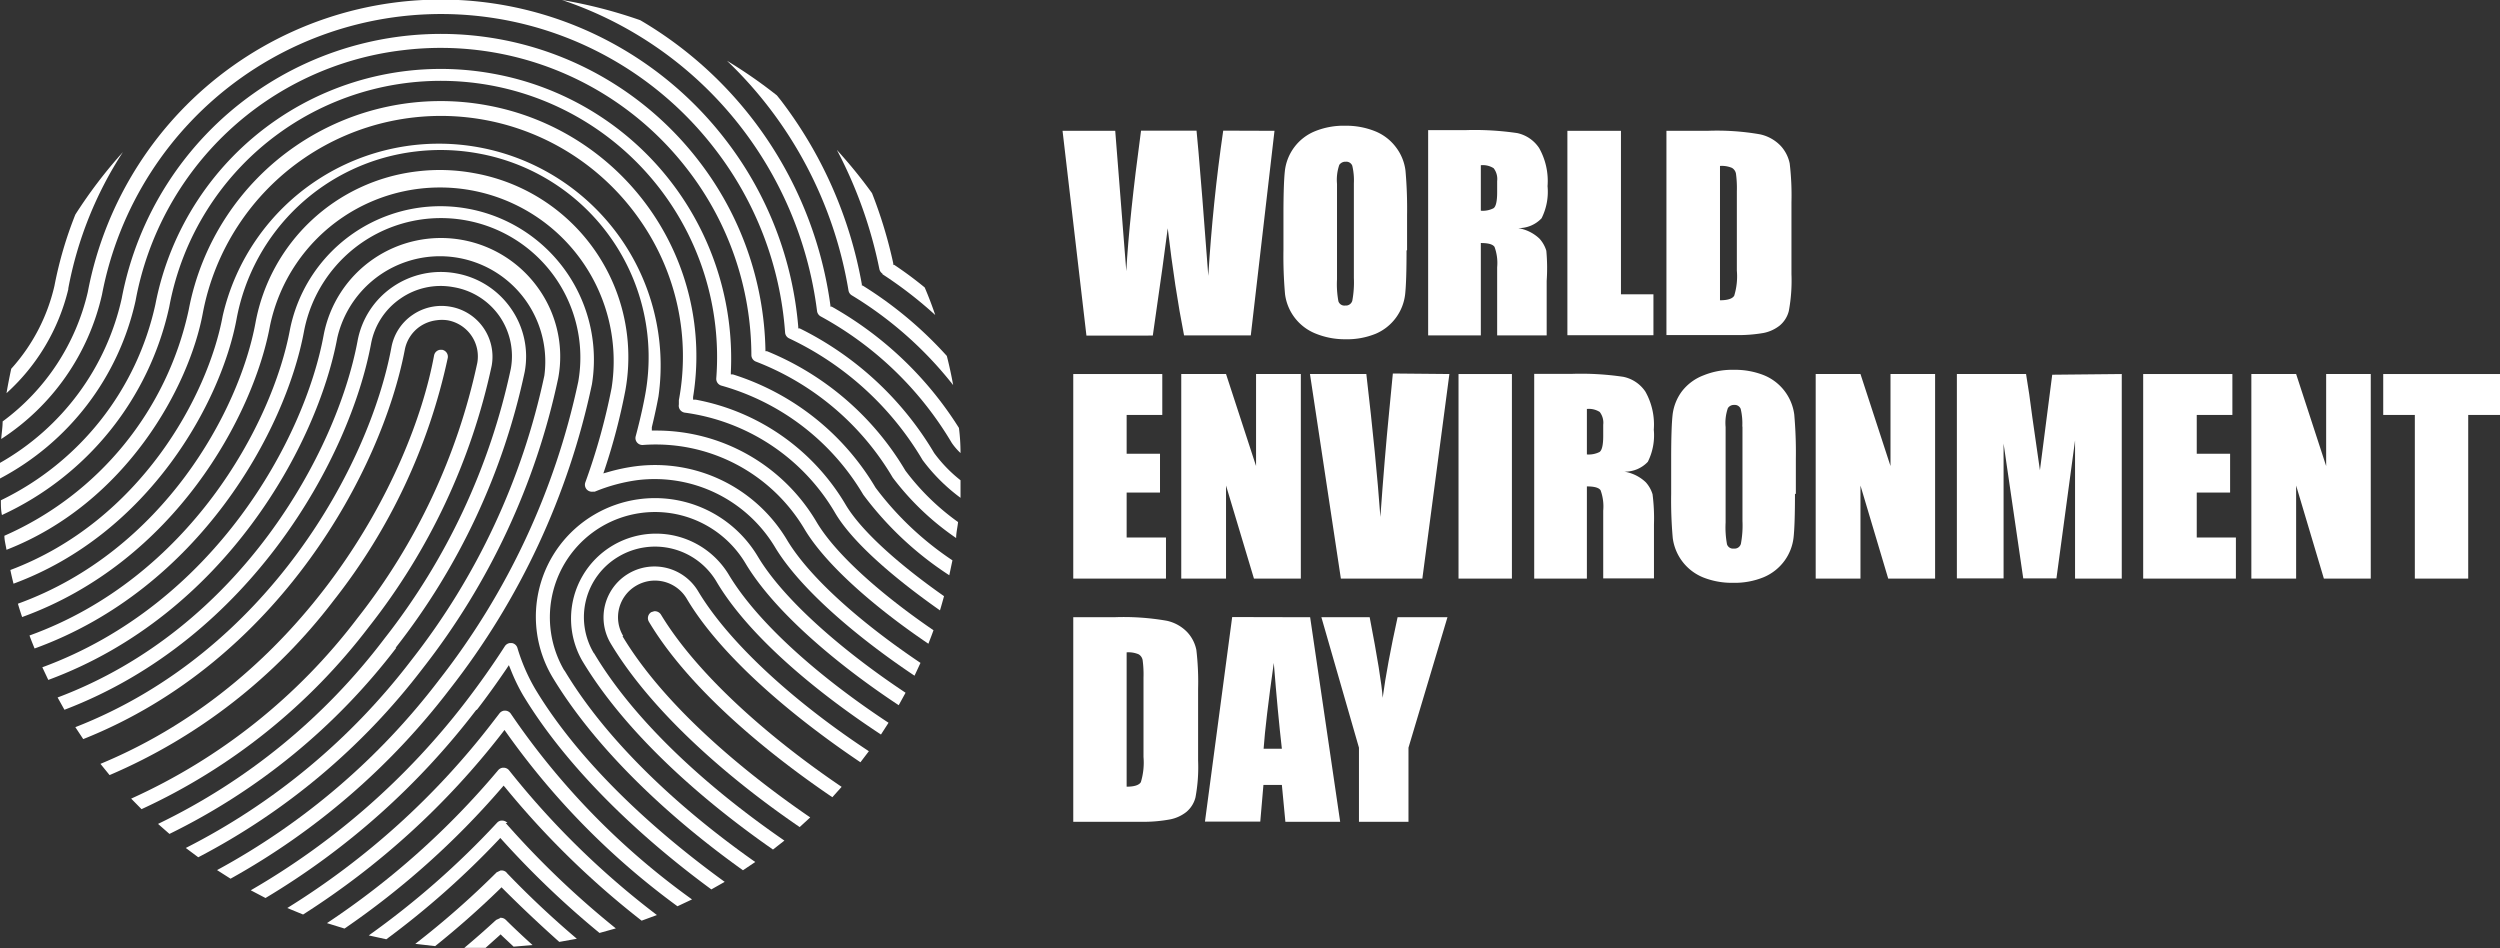 <svg id="Layer_1" data-name="Layer 1" xmlns="http://www.w3.org/2000/svg" viewBox="0 0 142.37 54"><rect x="0" y="0" width="142.37" height="54" fill="#333333" stroke="none"/><defs><style>.cls-1{fill:#fff;}</style></defs><path class="cls-1" d="M25.62,39.24a42.4,42.4,0,0,0,8.09-17.36,8.74,8.74,0,0,0-17.19-3.15c-1,5.43-5.76,14.18-14.84,17.46.09.25.19.5.29.74,9.38-3.4,14.3-12.44,15.34-18.05a7.94,7.94,0,0,1,15.62,2.86,41.59,41.59,0,0,1-7.94,17A39.59,39.59,0,0,1,12.36,49.55l.77.49A40.46,40.46,0,0,0,25.62,39.24"/><path class="cls-1" d="M24.07,38.07a40.41,40.41,0,0,0,7.72-16.54,6.68,6.68,0,0,0-1.09-5.05,6.8,6.8,0,0,0-12.27,2.61C17.34,25,12.21,34.4,2.41,38l.34.72C12.82,35,18.09,25.27,19.21,19.23A6,6,0,0,1,31,21.39a39.55,39.55,0,0,1-7.57,16.2,37.52,37.52,0,0,1-12.85,10.7l.71.53A38.38,38.38,0,0,0,24.07,38.07"/><path class="cls-1" d="M22.53,36.89a38.39,38.39,0,0,0,7.35-15.71,4.77,4.77,0,0,0-.78-3.61,4.82,4.82,0,0,0-3.11-2,4.84,4.84,0,0,0-3.63.77,4.78,4.78,0,0,0-2,3.09C19.18,25.72,13.71,35.8,3.28,39.72l.39.7C14.34,36.35,19.93,26,21.13,19.58A4,4,0,0,1,22.81,17a4,4,0,0,1,3-.65A4,4,0,0,1,28.44,18a4,4,0,0,1,.65,3,37.54,37.54,0,0,1-7.2,15.37A35.47,35.47,0,0,1,9,46.92l.65.57a36.33,36.33,0,0,0,12.92-10.6"/><path class="cls-1" d="M21,35.71a36.34,36.34,0,0,0,7-14.88,2.89,2.89,0,0,0-2.33-3.36,2.9,2.9,0,0,0-2.17.46,2.86,2.86,0,0,0-1.21,1.85c-1.24,6.67-7,17.34-18,21.63l.45.68c11.18-4.45,17-15.34,18.31-22.16a2.08,2.08,0,0,1,.87-1.34,2.12,2.12,0,0,1,.93-.35,2.17,2.17,0,0,1,.64,0,2.09,2.09,0,0,1,1.69,2.43,35.55,35.55,0,0,1-6.83,14.54A33.44,33.44,0,0,1,7.47,45.48l.59.6A34.28,34.28,0,0,0,21,35.71"/><path class="cls-1" d="M50.26,15.62a23.21,23.21,0,0,1,3,2.32q-.27-.8-.6-1.57c-.56-.46-1.14-.89-1.74-1.29l-.05,0V15A25.94,25.94,0,0,0,49.66,11a27.76,27.76,0,0,0-2-2.46,25.28,25.28,0,0,1,2.42,6.79.41.41,0,0,0,.17.25"/><path class="cls-1" d="M49.14,16.26l-.06,0v-.07a24.25,24.25,0,0,0-4.63-10.5l-.21-.26A27.48,27.48,0,0,0,41.4,3.46a23.38,23.38,0,0,1,6.92,13.08.4.4,0,0,0,.19.28,21.5,21.5,0,0,1,5.77,5.11q-.15-.84-.36-1.66a22.26,22.26,0,0,0-4.78-4"/><path class="cls-1" d="M3.89,16.42A21.44,21.44,0,0,1,7,8.66a27.18,27.18,0,0,0-2.71,3.56A22.37,22.37,0,0,0,3.1,16.28,10.58,10.58,0,0,1,.64,21q-.15.69-.27,1.39a11.65,11.65,0,0,0,3.52-5.92"/><path class="cls-1" d="M47.36,17.46l-.07,0v-.07A22.3,22.3,0,0,0,36.46,1.15,27.23,27.23,0,0,0,32,0,21.52,21.52,0,0,1,46.53,17.72a.41.41,0,0,0,.21.3,19.54,19.54,0,0,1,7.46,7.2,3.48,3.48,0,0,0,.5.58q0-.72-.09-1.43a20.35,20.35,0,0,0-7.25-6.91"/><path class="cls-1" d="M5.81,16.77a19.66,19.66,0,0,1,34.9-8.29,19.36,19.36,0,0,1,4,10.46.4.4,0,0,0,.23.33,17.5,17.5,0,0,1,7.6,6.93,10.3,10.3,0,0,0,2.16,2.15q0-.5,0-1A8,8,0,0,1,53.2,25.8a18.35,18.35,0,0,0-7.66-7.1l-.08,0v-.08A20.18,20.18,0,0,0,41.35,8,20.46,20.46,0,0,0,5,16.63,12.73,12.73,0,0,1,.15,24c0,.34-.06.68-.08,1a13.29,13.29,0,0,0,5.74-8.23"/><path class="cls-1" d="M28.47,52.29l-.22.1q-.89.82-1.81,1.59l.86,0h.35l.75-.67.11-.1.1.1.64.6,1.08-.09q-.79-.71-1.53-1.44a.4.4,0,0,0-.33-.11"/><path class="cls-1" d="M7.72,17.13A17.57,17.57,0,0,1,22.93,2.86,17.73,17.73,0,0,1,39.16,9.66a17.38,17.38,0,0,1,3.63,10.56.4.4,0,0,0,.25.37,15.52,15.52,0,0,1,7.8,6.61,15.43,15.43,0,0,0,3.61,3.44c0-.3.08-.61.11-.91a13.67,13.67,0,0,1-3-2.93A16.33,16.33,0,0,0,43.68,20l-.09,0v-.1A18.18,18.18,0,0,0,39.8,9.17,18.51,18.51,0,0,0,6.93,17,14.35,14.35,0,0,1,0,26.36c0,.15,0,.3,0,.44s0,.3,0,.45A15.15,15.15,0,0,0,7.72,17.13"/><path class="cls-1" d="M28.85,49.69a.4.4,0,0,0-.29-.12h-.05l-.23.11a49.42,49.42,0,0,1-4.63,4.07l1.13.13q1.9-1.52,3.67-3.24l.11-.11.11.11c1,1,2.06,2,3.18,3l1-.18a53,53,0,0,1-4-3.76"/><path class="cls-1" d="M9.64,17.47a15.73,15.73,0,0,1,31.15,4.08.4.4,0,0,0,.29.41,13.68,13.68,0,0,1,8.08,6.21,19,19,0,0,0,4.9,4.59c.06-.28.12-.57.18-.85a17.76,17.76,0,0,1-4.38-4.14,14.51,14.51,0,0,0-8.13-6.45l-.11,0v-.12a16.48,16.48,0,0,0-13.52-17A16.55,16.55,0,0,0,8.85,17.33,16.25,16.25,0,0,1,.05,28.49c0,.28,0,.56.06.84A17.07,17.07,0,0,0,9.64,17.47"/><path class="cls-1" d="M28.9,46.87a.41.41,0,0,0-.3-.14h-.06a.4.4,0,0,0-.24.13A47.55,47.55,0,0,1,21,53.27l1,.22a48.29,48.29,0,0,0,6.38-5.65l.11-.12.11.12a51.47,51.47,0,0,0,5.54,5.29l.93-.26a50.57,50.57,0,0,1-6.27-6"/><path class="cls-1" d="M11.55,17.83a13.8,13.8,0,0,1,24.9-5.29,13.54,13.54,0,0,1,2.21,10.25l0,.24a.4.4,0,0,0,.07.31.41.41,0,0,0,.27.16,11.74,11.74,0,0,1,8.53,5.66c1,1.74,3.48,3.83,6,5.6q.12-.4.23-.81c-2.44-1.71-4.67-3.65-5.59-5.19a12.59,12.59,0,0,0-8.55-6l-.15,0,0-.15A14.52,14.52,0,0,0,27.75,6a14.6,14.6,0,0,0-17,11.63A18.24,18.24,0,0,1,.25,30.51c0,.27.08.54.12.8C7.19,28.65,10.78,22,11.55,17.83"/><path class="cls-1" d="M29,43.88a.4.4,0,0,0-.31-.16h-.06a.41.41,0,0,0-.26.14,45.7,45.7,0,0,1-9.75,8.71l1,.31a46.5,46.5,0,0,0,8.94-8l.12-.14.12.14a48.63,48.63,0,0,0,7.74,7.55l.87-.32A47.23,47.23,0,0,1,29,43.88"/><path class="cls-1" d="M13.47,18.18A11.77,11.77,0,0,1,23.65,8.63a11.94,11.94,0,0,1,3.6.11,11.79,11.79,0,0,1,9.5,13.7c-.09.5-.26,1.33-.55,2.41a.39.39,0,0,0,.08.35.4.4,0,0,0,.34.14,9.85,9.85,0,0,1,9.2,4.8c1.23,2.06,4.06,4.5,7.05,6.52.1-.26.2-.51.29-.77-2.83-1.93-5.52-4.25-6.65-6.15a10.59,10.59,0,0,0-9.2-5.22h-.19l0-.19c.19-.78.31-1.38.38-1.76A12.63,12.63,0,0,0,12.68,18C11.85,22.5,8,29.67.59,32.46q.08.39.18.78C8.53,30.37,12.6,22.85,13.47,18.18"/><path class="cls-1" d="M29.1,40.66a.4.4,0,0,0-.32-.19h-.07a.41.41,0,0,0-.27.16l-.37.48a43.87,43.87,0,0,1-11.71,10.6l.9.37A44.68,44.68,0,0,0,28.6,41.74l.13-.17.12.17a43.12,43.12,0,0,0,9.73,9.87l.83-.39A42.18,42.18,0,0,1,29.1,40.66"/><path class="cls-1" d="M15.38,18.53a9.89,9.89,0,0,1,19.45,3.56,36,36,0,0,1-1.5,5.39.4.4,0,0,0,.11.42.41.41,0,0,0,.32.1l.11,0a9.79,9.79,0,0,1,2.45-.66,8,8,0,0,1,7.81,3.81c1.41,2.36,4.63,5.11,7.95,7.33q.17-.36.34-.73c-3.19-2.14-6.26-4.76-7.6-7a8.75,8.75,0,0,0-8.6-4.2,10.45,10.45,0,0,0-1.58.33l-.28.08.09-.27a35,35,0,0,0,1.16-4.44A10.64,10.64,0,0,0,27,9.86a10.76,10.76,0,0,0-3.25-.1,10.62,10.62,0,0,0-9.2,8.62c-.92,5-5.25,13-13.53,16q.11.38.24.76C9.92,32,14.43,23.69,15.38,18.53"/><path class="cls-1" d="M27.16,40.42c.57-.74,1.13-1.52,1.66-2.3l.16-.24.11.27a10.65,10.65,0,0,0,.69,1.43c2.41,4,6.4,7.89,10.73,11.07l.76-.43c-4.36-3.16-8.4-7-10.8-11a10.64,10.64,0,0,1-1-2.31.4.4,0,0,0-.32-.29h-.11a.41.41,0,0,0-.29.18c-.7,1.09-1.46,2.16-2.25,3.19A41.73,41.73,0,0,1,14.28,50.7l.84.44a42.6,42.6,0,0,0,12-10.71"/><path class="cls-1" d="M32.14,38.19A6,6,0,0,1,34.24,30a6,6,0,0,1,8.22,2.09c1.6,2.68,5.1,5.68,8.72,8.07l.39-.71c-3.54-2.35-6.94-5.28-8.42-7.77a6.82,6.82,0,0,0-9.31-2.37,6.74,6.74,0,0,0-2.38,9.25c2.41,4,6.48,7.88,10.85,11l.7-.47c-4.38-3.08-8.47-6.9-10.87-10.92"/><path class="cls-1" d="M33.82,37.2a4,4,0,0,1,1.42-5.51,4.07,4.07,0,0,1,5.55,1.41c1.76,3,5.51,6.19,9.38,8.73l.43-.67c-3.77-2.48-7.42-5.61-9.12-8.47a4.84,4.84,0,0,0-8.34,4.91c2.35,3.94,6.51,7.74,10.88,10.78l.65-.51c-4.36-3-8.52-6.77-10.84-10.67"/><path class="cls-1" d="M35.49,36.22a2.08,2.08,0,0,1,.73-2.86,2.14,2.14,0,0,1,.81-.28,2.11,2.11,0,0,1,2.07,1C41,37.3,45,40.72,49,43.41l.48-.63c-4-2.63-7.85-6-9.71-9.09a2.9,2.9,0,0,0-5,2.94c2.21,3.7,6.36,7.46,10.77,10.47l.6-.55c-4.38-3-8.51-6.68-10.69-10.32"/><path class="cls-1" d="M19,34.2a33.75,33.75,0,0,0,6.5-13.82.4.4,0,0,0-.32-.46h-.12a.4.4,0,0,0-.34.32c-1.31,7.1-7.39,18.45-19,23.26l.52.64A31.69,31.69,0,0,0,19,34.2"/><path class="cls-1" d="M37.64,35a.41.41,0,0,0-.39-.19l-.16.05a.4.4,0,0,0-.14.54c2.1,3.53,6.22,7.13,10.45,10l.53-.59C43.78,42,39.71,38.42,37.64,35"/><path class="cls-1" d="M72.58,7.45,71.23,19.1h-3.8Q66.9,16.41,66.5,13q-.18,1.47-.85,6.11H61.87L60.51,7.45h3l.32,4.06.31,3.93q.17-3.05.84-8h3.16q.06.51.33,3.84l.34,4.43q.26-4.23.85-8.27Z"/><path class="cls-1" d="M77.1,10.44a3.6,3.6,0,0,0-.09-1,.36.36,0,0,0-.37-.23.42.42,0,0,0-.37.18,2.61,2.61,0,0,0-.13,1.08v5.44a5.34,5.34,0,0,0,.08,1.25.36.36,0,0,0,.39.24.38.38,0,0,0,.4-.27,5.73,5.73,0,0,0,.09-1.3V10.44Zm3,3.83q0,1.75-.08,2.49A2.79,2.79,0,0,1,78.36,19a4.31,4.31,0,0,1-1.74.32A4.41,4.41,0,0,1,74.93,19a2.8,2.8,0,0,1-1.75-2.25,24.63,24.63,0,0,1-.09-2.52v-2q0-1.75.08-2.49a2.78,2.78,0,0,1,1.7-2.26,4.33,4.33,0,0,1,1.74-.32,4.42,4.42,0,0,1,1.69.31,2.78,2.78,0,0,1,1.2.92,2.75,2.75,0,0,1,.54,1.33,24.58,24.58,0,0,1,.09,2.52v2Z"/><path class="cls-1" d="M84.33,9.44V12a1.34,1.34,0,0,0,.72-.14c.14-.09.21-.4.21-.91v-.64a1,1,0,0,0-.2-.73,1.14,1.14,0,0,0-.73-.17m-3-2h2.16a16.58,16.58,0,0,1,2.92.17,2,2,0,0,1,1.24.85,3.82,3.82,0,0,1,.48,2.17,3.38,3.38,0,0,1-.34,1.83,1.79,1.79,0,0,1-1.34.56,2.3,2.3,0,0,1,1.22.6,1.8,1.8,0,0,1,.39.69A10.86,10.86,0,0,1,88.08,16V19.1H85.26V15.22a2.65,2.65,0,0,0-.15-1.16c-.1-.15-.36-.22-.78-.22V19.1h-3V7.45Z"/><polygon class="cls-1" points="92.31 7.45 92.31 16.76 94.16 16.76 94.16 19.09 89.26 19.09 89.26 7.45 92.31 7.45 92.31 7.45"/><path class="cls-1" d="M97.95,9.44V17.1c.44,0,.71-.09.81-.26a3.77,3.77,0,0,0,.15-1.43V10.89a6.18,6.18,0,0,0-.05-1,.48.48,0,0,0-.23-.33,1.49,1.49,0,0,0-.68-.11m-3-2h2.28a14.23,14.23,0,0,1,3,.2,2.29,2.29,0,0,1,1.18.66,2.1,2.1,0,0,1,.51,1,15.44,15.44,0,0,1,.1,2.22v4.08a9.44,9.44,0,0,1-.15,2.1,1.58,1.58,0,0,1-.52.83,2.16,2.16,0,0,1-.91.42,8.33,8.33,0,0,1-1.64.12H94.9V7.45Z"/><polygon class="cls-1" points="61.12 21.3 66.19 21.3 66.19 23.63 64.16 23.63 64.16 25.84 66.06 25.84 66.06 28.05 64.16 28.05 64.16 30.61 66.4 30.61 66.4 32.95 61.12 32.95 61.12 21.3 61.12 21.3"/><polygon class="cls-1" points="74.08 21.3 74.08 32.95 71.41 32.95 69.82 27.65 69.82 32.95 67.27 32.95 67.27 21.3 69.82 21.3 71.53 26.54 71.53 21.3 74.08 21.3 74.08 21.3"/><path class="cls-1" d="M82.54,21.3,81,32.95H76.36L74.6,21.3h3.21q.56,4.81.8,8.14.24-3.37.5-6l.21-2.17Z"/><polygon class="cls-1" points="86.1 32.95 83.06 32.95 83.06 21.3 86.1 21.3 86.1 32.95 86.1 32.95"/><path class="cls-1" d="M90.37,23.29v2.59a1.37,1.37,0,0,0,.72-.14c.14-.1.21-.4.21-.91v-.64a1,1,0,0,0-.2-.73,1.15,1.15,0,0,0-.73-.17m-3-2h2.16a16.4,16.4,0,0,1,2.92.17,2,2,0,0,1,1.25.84,3.82,3.82,0,0,1,.48,2.17,3.37,3.37,0,0,1-.34,1.83,1.79,1.79,0,0,1-1.34.56,2.3,2.3,0,0,1,1.22.6,1.79,1.79,0,0,1,.39.69,10.89,10.89,0,0,1,.08,1.72v3.07H91.3V29.08a2.69,2.69,0,0,0-.15-1.16c-.1-.15-.36-.22-.78-.22v5.25h-3V21.3Z"/><path class="cls-1" d="M99.22,24.29a3.57,3.57,0,0,0-.09-1,.36.36,0,0,0-.37-.23.41.41,0,0,0-.36.18,2.57,2.57,0,0,0-.13,1.08v5.44A5.29,5.29,0,0,0,98.35,31a.36.36,0,0,0,.39.24.37.37,0,0,0,.4-.27,5.62,5.62,0,0,0,.09-1.3V24.29Zm3,3.83q0,1.76-.08,2.49a2.78,2.78,0,0,1-.52,1.33,2.82,2.82,0,0,1-1.18.93,4.34,4.34,0,0,1-1.74.32,4.44,4.44,0,0,1-1.69-.3,2.81,2.81,0,0,1-1.75-2.25,24.31,24.31,0,0,1-.09-2.52v-2q0-1.76.08-2.49a2.78,2.78,0,0,1,.52-1.33A2.81,2.81,0,0,1,97,21.38a4.34,4.34,0,0,1,1.74-.32,4.46,4.46,0,0,1,1.69.3,2.81,2.81,0,0,1,1.75,2.25,24.74,24.74,0,0,1,.09,2.52v2Z"/><polygon class="cls-1" points="110.2 21.3 110.2 32.95 107.53 32.95 105.95 27.65 105.95 32.95 103.4 32.95 103.4 21.3 105.95 21.3 107.66 26.54 107.66 21.3 110.2 21.3 110.2 21.3"/><path class="cls-1" d="M120.83,21.3V32.95h-2.66V25.08l-1.06,7.86h-1.89l-1.12-7.68v7.68h-2.66V21.3h3.94c.12.7.24,1.53.36,2.48l.43,3,.7-5.44Z"/><polygon class="cls-1" points="122.05 21.3 127.13 21.3 127.13 23.63 125.1 23.63 125.1 25.84 127 25.84 127 28.05 125.1 28.05 125.1 30.61 127.33 30.61 127.33 32.95 122.05 32.95 122.05 21.3 122.05 21.3"/><polygon class="cls-1" points="135.01 21.3 135.01 32.95 132.34 32.95 130.76 27.65 130.76 32.95 128.21 32.95 128.21 21.3 130.76 21.3 132.47 26.54 132.47 21.3 135.01 21.3 135.01 21.3"/><polygon class="cls-1" points="142.37 21.3 142.37 23.63 140.56 23.63 140.56 32.95 137.52 32.95 137.52 23.63 135.72 23.63 135.72 21.3 142.37 21.3 142.37 21.3"/><path class="cls-1" d="M64.16,37.14v7.66c.44,0,.71-.09.81-.26a3.82,3.82,0,0,0,.15-1.43V38.59a6,6,0,0,0-.05-1,.48.48,0,0,0-.23-.33,1.49,1.49,0,0,0-.68-.11m-3-2h2.28a14.31,14.31,0,0,1,3,.2,2.28,2.28,0,0,1,1.18.66,2.09,2.09,0,0,1,.51,1,15.57,15.57,0,0,1,.1,2.22v4.08a9.4,9.4,0,0,1-.15,2.1,1.58,1.58,0,0,1-.52.83,2.16,2.16,0,0,1-.91.42A8.34,8.34,0,0,1,65,46.8H61.12V35.15Z"/><path class="cls-1" d="M73,42.64q-.23-2-.46-4.89-.47,3.34-.58,4.89Zm1.61-7.49L76.32,46.8H73.2L73,44.7H71.95l-.18,2.09H68.62l1.55-11.65Z"/><path class="cls-1" d="M82.43,35.15l-2.22,7.43V46.8H77.39V42.58l-2.14-7.43H78q.66,3.41.74,4.59.25-1.86.85-4.59Z"/></svg>